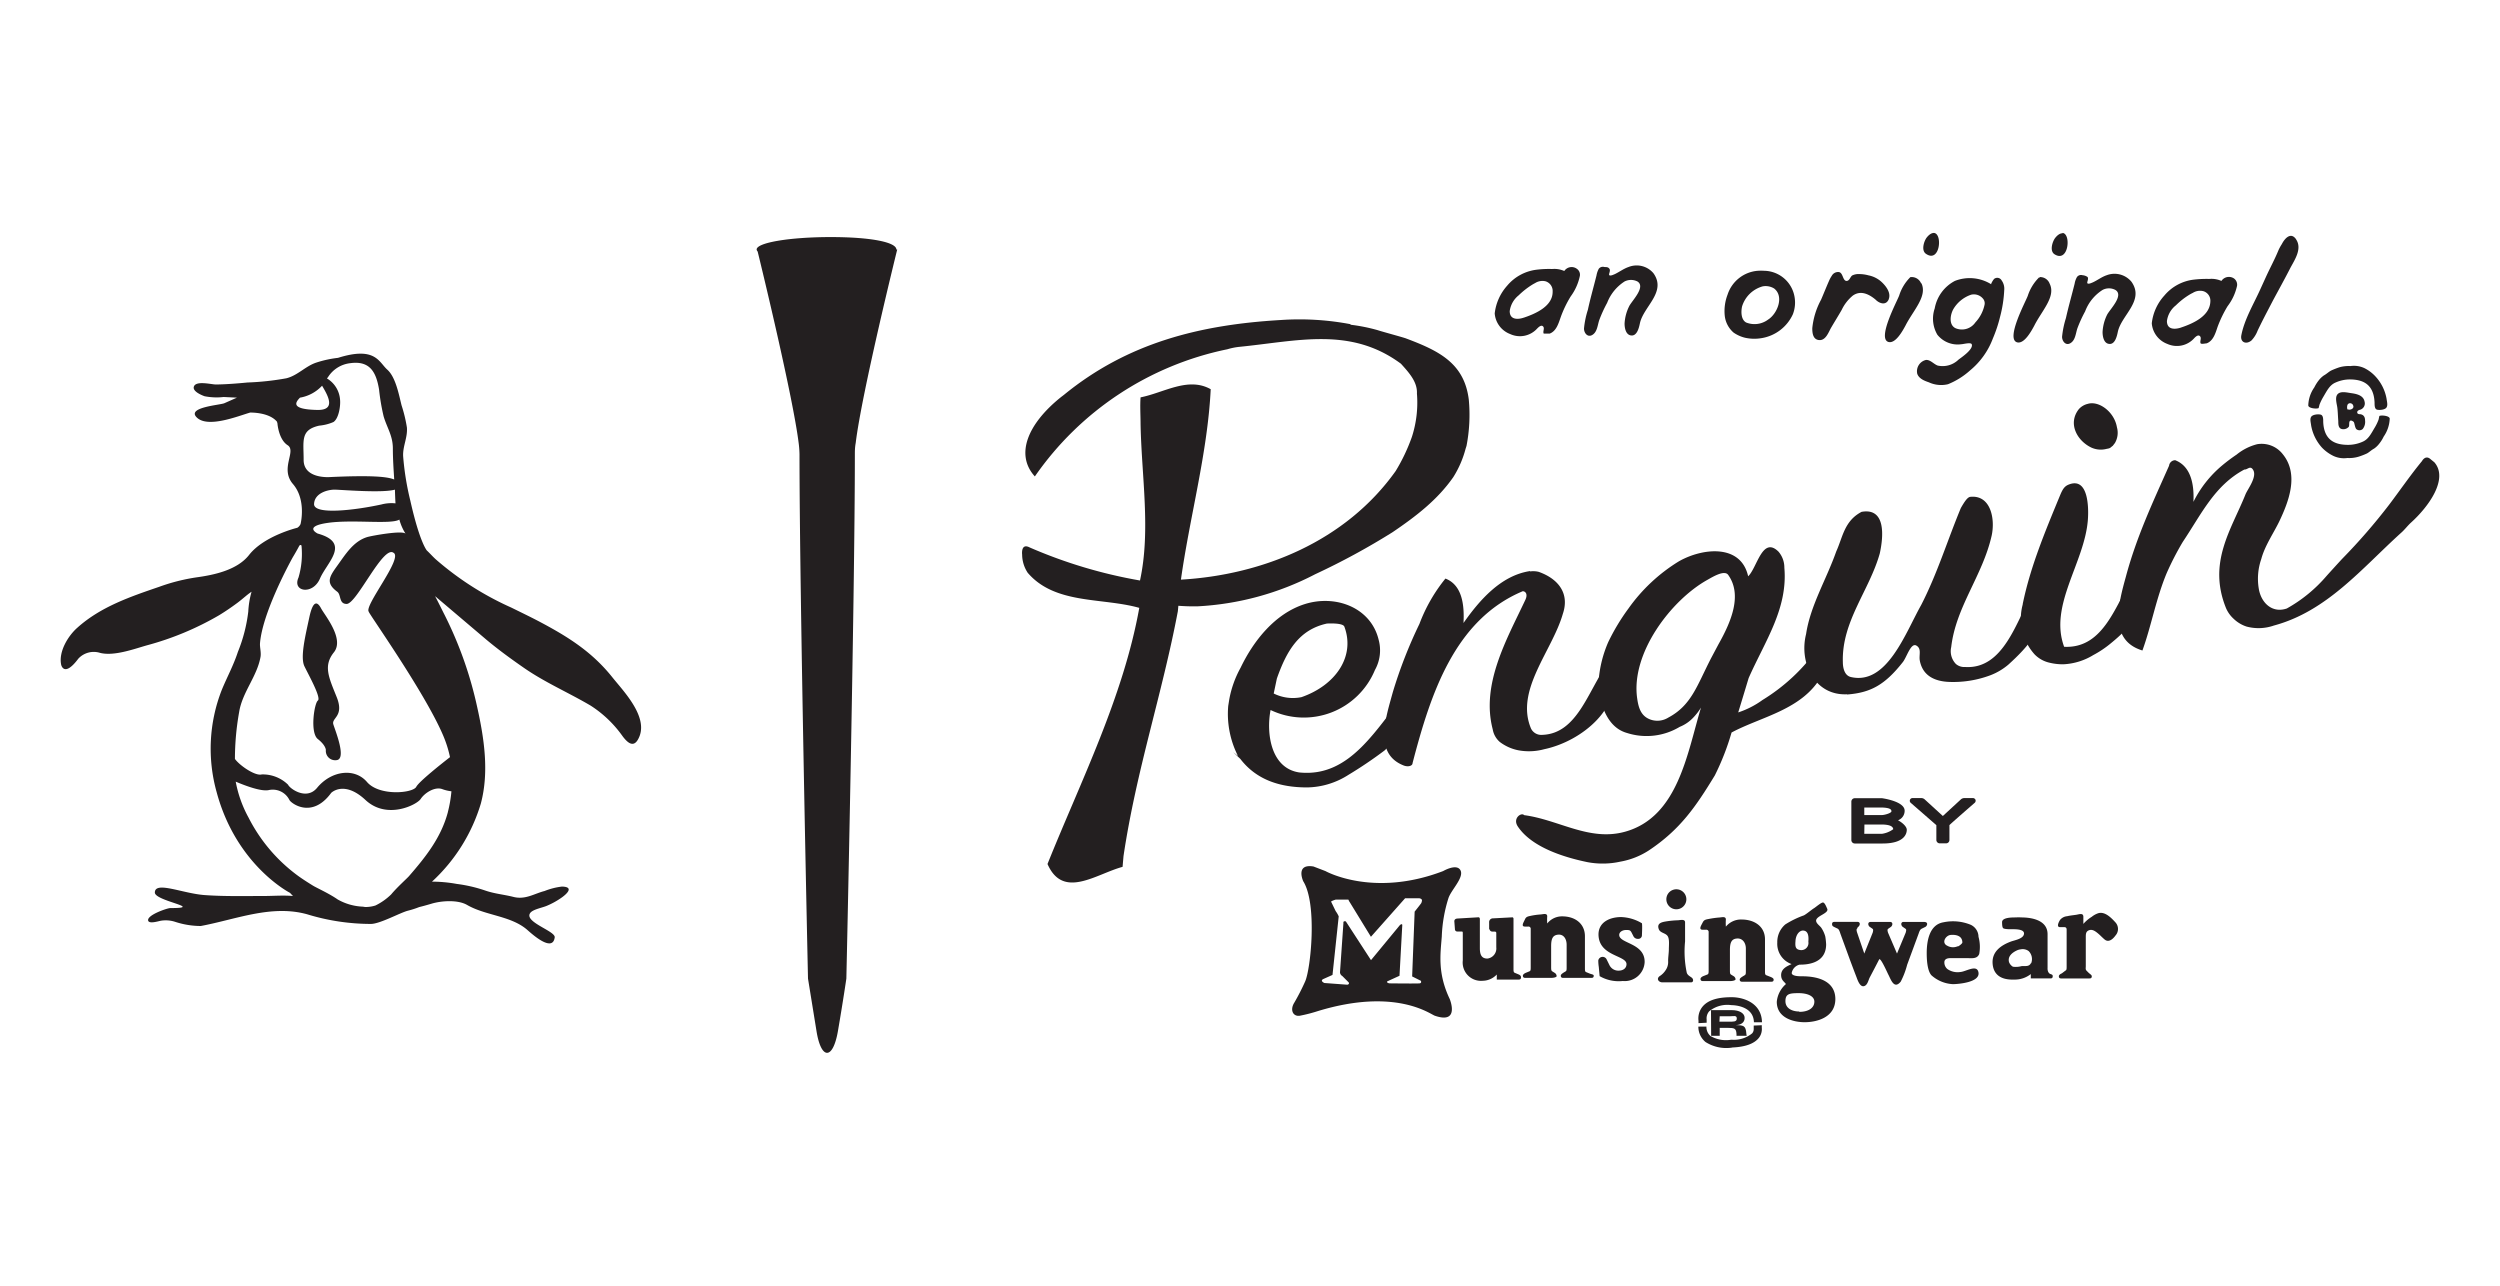 <svg id="Layer_1" xmlns="http://www.w3.org/2000/svg" width="350" height="180" viewBox="0 0 350 180">
  <title>Penguin</title>
  <g>
    <path d="M125.49,34.93c0-1-3.46-1.74-9.19-1.74s-10.37.78-10.37,1.74a.47.47,0,0,0,.14.28h0c.6,2.43,4.94,20.35,5.74,26.8a14,14,0,0,1,.12,1.59c0,19.55,1.19,73.4,1.19,73.4l1.19,7.35c.65,4.06,2.3,4.06,3,0s1.18-7.35,1.18-7.35,1.19-53.1,1.19-73.4c0-.4,0-.94.12-1.59.84-7,5.81-27.08,5.81-27.08Z" fill="#231f20"/>
    <g>
      <g>
        <path d="M265.72,114.84a1.41,1.41,0,0,0,.93-1.34c0-1.17-2.42-1.64-3.16-1.75l-.33,0h-3.49a.48.48,0,0,0-.48.47v5.4a.48.48,0,0,0,.48.47h3.9c3.14,0,3.38-1.46,3.38-1.92S266.3,115.14,265.72,114.84Zm-4.7.59h2.35c1.1,0,1.66.23,1.68.66a3.49,3.49,0,0,1-1.56.64l-.2,0H261Zm2.46-1.32H261v-1.06h2.21c1.59,0,1.59.37,1.59.54s-.53.4-1.12.5Z" fill="#231f20"/>
        <path d="M276.44,112.41a.4.4,0,0,0,.13-.44.4.4,0,0,0-.39-.24H275a.76.76,0,0,0-.46.17L272,114.24l-2.55-2.33a.72.72,0,0,0-.46-.18h-1.21a.38.38,0,0,0-.26.68l3.57,3.11h0v2.08a.48.48,0,0,0,.48.47h.87a.47.47,0,0,0,.48-.47v-2.08h0C273,115.4,276.44,112.41,276.44,112.41Z" fill="#231f20"/>
      </g>
      <g>
        <path d="M240.76,142.28h1.39c.55,0,1-.18,1,.31s-.48.44-1.09.44h-1.34Zm-1.2,2.73h1.2V143.9h1.09c1,0,1.22.08,1.26.88,0,.24,0,.12,0,.23h1.44c-.07-.16,0,.05-.06-.29-.08-1.19-.43-1.17-1.51-1.21h0c.71,0,1.27-.33,1.27-1s-.76-1.09-1.78-1.09h-2.93Z" fill="#231f20"/>
        <g>
          <path d="M237.79,143.24l1.14-.06,0-.36v-.08a1.52,1.52,0,0,1,.35-1.15,4,4,0,0,1,3.11-.87c.14,0,3.1,0,3.16,2.4l1.13,0c-.06-2.85-2.84-3.54-4.3-3.51-1.88,0-3.23.39-4,1.29a2.61,2.61,0,0,0-.59,2Z" fill="#231f20"/>
          <path d="M246.65,143.86l0-.33-1.13.05,0,.36v.1a.9.9,0,0,1-.22.63,4,4,0,0,1-2.86.89h-.07a4.29,4.29,0,0,1-2.9-.52,1.65,1.65,0,0,1-.57-1.32l-1.13,0a2.77,2.77,0,0,0,1,2.16,5.43,5.43,0,0,0,3.81.77h-.07c1.84-.08,3.09-.53,3.74-1.36A2,2,0,0,0,246.65,143.86Z" fill="#231f20"/>
        </g>
      </g>
      <g>
        <path d="M201.85,131.11a20.13,20.13,0,0,1,.92-5.33c.36-1.17,2.22-2.91,1.7-3.93s-2.43.1-2.43.1c-9.82,3.76-16.48,0-16.48,0s-1.67-.64-1.67-.64c-2.58-.43-1.44,2.06-1.44,2.06,2,3.18,1.05,12.34.26,14.06a31.26,31.26,0,0,1-1.5,2.93c-.67,1.06-.16,2,.78,1.84a21.37,21.37,0,0,0,2.55-.66c10.84-3.29,15.67.43,16.33.66,3.57,1.23,2.09-2.34,2.09-2.34C201.22,136.2,201.67,133.51,201.85,131.11ZM199,126.4c-.08.14-.95,1.23-.95,1.23l-.35,9.07,1.22.61s.16.31-.16.36-4.28,0-4.28,0-.58-.16-.13-.34l1.58-.72.39-7.11s0-.24-.32,0l-4.06,4.92L188.42,129s-.39-.13-.34.21l-.48,6.91a.63.63,0,0,0,.32.52l.9.9s.16.24-.19.32l-3.22-.24s-.66-.29-.16-.55l1.3-.58.87-8.2a4.07,4.07,0,0,0-.43-.74l-.61-1.26s-.23-.09.64-.35c0,0,1.11,0,1.75,0,0,0,.13.3.16.31l3,4.9,4.78-5.39s1.57,0,2,0C199.3,125.87,199,126.27,199,126.4Z" fill="#231f20"/>
        <path d="M212.56,136.4l-.48-.2c-.19-.07-.19-.25-.19-.61v-6.92a.24.24,0,0,0-.11-.24v0h-.11l-2.64.14a.53.53,0,0,0-.55.59v.94h.06a.38.38,0,0,0,.36.32h.32c.15,0,.26.05.26.2v2a1.43,1.43,0,0,1-1.24,1.58c-.76,0-1.06-.45-1.06-1.45v-4.05c0-.18-.07-.28-.2-.28l-2.85.17c-.61,0-.52.44-.52.44l.08,1.06a.32.32,0,0,0,.36.32h.52c.15,0,.22,0,.22.2v3.86a2.56,2.56,0,0,0,2.76,2.84,2.76,2.76,0,0,0,2-.88v.71h3.08c.24,0,.31-.12.31-.31S212.85,136.52,212.56,136.4Z" fill="#231f20"/>
        <path d="M222.56,136.3l-.49-.2c-.18-.06-.18-.25-.18-.6v-4.42c0-1.76-1.36-2.79-3.19-2.79a2.64,2.64,0,0,0-2.09,1,7.71,7.71,0,0,1,0-1c0-.48-.54-.3-.88-.27a10.11,10.11,0,0,0-1.45.2c-.41.09-.63.13-.79.5s-.6,1,0,1h.47a.31.31,0,0,1,.34.35v5.32c0,.35,0,.54-.19.6l-.49.2c-.25.11-.42.26-.42.41s.07.3.3.3h3.71c.24,0,.72-.07.72-.25a.57.57,0,0,0-.29-.46l-.32-.2c-.14-.08-.16-.25-.16-.6v-2.92c0-1.08.24-1.56,1-1.62s1.17.61,1.17,1.42v3.12c0,.35,0,.52-.14.6l-.33.2c-.2.14-.35.26-.35.41s.07.3.3.3h4c.24,0,.31-.11.31-.3S222.82,136.41,222.56,136.3Z" fill="#231f20"/>
        <path d="M247.81,136.74l-.51-.2c-.2-.07-.2-.25-.2-.61v-4.42c0-1.75-1.4-2.78-3.31-2.78a2.75,2.75,0,0,0-2.17,1,7.71,7.71,0,0,1,0-1c0-.48-.56-.3-.91-.28a12.75,12.75,0,0,0-1.51.21c-.43.08-.65.13-.83.5s-.62,1,0,1h.49a.32.32,0,0,1,.35.36v5.31c0,.36,0,.54-.2.61l-.51.2c-.26.1-.43.26-.43.41s.07.3.31.3h3.86c.24,0,.74-.07.74-.26a.58.58,0,0,0-.31-.45l-.33-.2c-.14-.09-.15-.25-.15-.61V133c0-1.07.24-1.56,1-1.61s1.23.6,1.23,1.41v3.12c0,.36,0,.52-.16.61l-.33.2c-.21.14-.37.26-.37.41s.07.3.32.3h4.12c.24,0,.31-.12.31-.3S248.07,136.84,247.81,136.74Z" fill="#231f20"/>
        <path d="M226.69,130.89c0-.44.5-.69.95-.69s.6,0,.79.38l.24.47a.67.67,0,0,0,.66.39.5.5,0,0,0,.54-.5c0-.12.07-1.34,0-1.68a6,6,0,0,0-2.92-.87c-1.5,0-3.14.66-3.16,2.41,0,3.09,3.92,2.92,3.92,4.18,0,.58-.48.91-1.1.91a1.38,1.38,0,0,1-1.31-.82l-.37-.75a.62.62,0,0,0-1.17.14,6.08,6.08,0,0,0,.07.91l.12,1.29a5.33,5.33,0,0,0,3.24.68,2.79,2.79,0,0,0,3.06-2.64C230.29,132,226.69,132.12,226.69,130.89Z" fill="#231f20"/>
        <path d="M234.68,127.3a1.4,1.4,0,1,0-1.39-1.4A1.4,1.4,0,0,0,234.68,127.3Z" fill="#231f20"/>
        <path d="M236.15,136.19a14.34,14.34,0,0,1-.24-4.39v-2.67c0-.5-.66-.31-1-.29a12.51,12.51,0,0,0-1.73.17c-.67.11-1.23.31-.95,1.07.19.53.89.52,1.21.93s.2,1.33.2,1.87-.11,1.16-.1,1.69a2,2,0,0,1-.36,1.27,2.71,2.71,0,0,1-.83.82c-.5.37-.14.87.39.87h4c.33,0,.36-.34.2-.56S236.29,136.62,236.15,136.19Z" fill="#231f20"/>
        <path d="M252.3,136.68c-.38,0-1.46,0-1.46-.47a1.47,1.47,0,0,1,1.1-1.16c.73,0,3.69,0,3.72-2.81a8.73,8.73,0,0,0-.12-1.13,4.22,4.22,0,0,0-.56-1.22c-.2-.27-.6-.54-.7-.85-.28-.8,1.88-1.13,1.52-1.84-.1-.21-.32-.82-.57-.85s-1.06.68-1.27.8c-.36.22-1,.78-1.41,1a12.87,12.87,0,0,0-2.61,1.27,3.23,3.23,0,0,0-1.12,2.55,3,3,0,0,0,2,3c-.44.24-1.59.58-1.45,1.73.06.58.49.79.66,1.07a3.74,3.74,0,0,0-1.28,2.48c0,2.32,2.44,2.86,3.89,2.86,1.66,0,4.31-.63,4.31-3.26C256.93,137.47,254.74,136.68,252.3,136.68Zm-.93-5c.08-.91.6-1.44,1.1-1.4s.8.44.7,1.56A1,1,0,0,1,252,133C251.37,132.91,251.3,132.51,251.37,131.73Zm.53,9.93c-1,0-1.94-.44-1.94-1.45s.54-1.12,1.86-1.12c1.16,0,2.19.38,2.19,1.2S253.25,141.66,251.9,141.66Z" fill="#231f20"/>
        <path d="M269.34,129.07h-2.83a.29.29,0,0,0-.33.3.53.53,0,0,0,.28.44l.3.21a.25.25,0,0,1,.11.18,1.92,1.92,0,0,1-.08.39l-1.21,2.91s-1.25-2.91-1.25-2.91a1.41,1.41,0,0,1-.08-.39.25.25,0,0,1,.11-.18l.3-.21a.54.54,0,0,0,.27-.44c0-.18-.1-.3-.33-.3h-2.7c-.23,0-.34.12-.34.3a.53.53,0,0,0,.28.44l.3.21a.24.24,0,0,1,.1.18,1.34,1.34,0,0,1-.07.39L261,133.5s-1-2.93-1-2.93a1.35,1.35,0,0,1-.08-.39A.23.23,0,0,1,260,130l.09-.2a.55.55,0,0,0,.28-.44c0-.18-.11-.3-.34-.3h-3.16c-.21,0-.38.05-.38.3s.08.31.34.44l.44.21c.13.07.24.23.38.69L259,134.4c.3.8.6,1.6.91,2.4.16.43.47,1.35,1,1.27s.66-.84.84-1.2c.45-.85.9-1.71,1.34-2.57.22-.21,1.1,1.8,1.27,2.13.36.68.8,2.14,1.74,1a11.13,11.13,0,0,0,.9-2.36l1.61-4.37c.15-.46.26-.6.44-.69l.43-.21a.51.51,0,0,0,.32-.44C269.8,129.12,269.55,129.07,269.34,129.07Z" fill="#231f20"/>
        <path d="M275.9,129.47a6.51,6.51,0,0,0-3.81-.35c-2,.33-2.35,2.67-2.35,4.32,0,.86.07,2.45.66,3.1a4.85,4.85,0,0,0,3,1.24c.7,0,4-.24,3.56-1.75-.28-1-1.75,0-2.51.05a2.51,2.51,0,0,1-1.81-.41,1.19,1.19,0,0,1-.41-1.12c.16-.47.78-.41,1.17-.41.73,0,1.29,0,2,0,.54,0,1.12.09,1.48-.26a1,1,0,0,0,.21-.32,5.33,5.33,0,0,0-.1-2.41A1.88,1.88,0,0,0,275.9,129.47Zm-1.81,3a1.61,1.61,0,0,1-1.46-.06c-.88-.4-.24-1.46.47-1.52.89-.07,1.63.2,1.63,1.06C274.73,132.1,274.22,132.49,274.09,132.5Z" fill="#231f20"/>
        <path d="M296.14,129.11c-.57-.62-1.43-1.51-2.35-1.27a2.87,2.87,0,0,0-.94.51,5.13,5.13,0,0,0-1.18,1s0-1,0-1c0-.59-.61-.34-1-.28s-.86.1-1.27.2a1.43,1.43,0,0,0-1,.53c-.14.22-.56,1,0,1H289c.22,0,.33.11.33.35v5.14c0,.35,0,.54-.18.6l-.49.38c-.25.1-.42.25-.42.41s.07.3.3.3h4c.24,0,.31-.12.31-.3s-.21-.28-.44-.49l-.28-.28c-.19-.21-.12-.32-.12-.67v-4c0-.46,0-.83.44-1s.83.08,1.21.39.65.62,1,.91c.56.45,1.14-.06,1.51-.57A1.37,1.37,0,0,0,296.14,129.11Z" fill="#231f20"/>
        <path d="M287,136.34s-.38-.17-.34-.85v-4.7c0-2.06-2.42-2.35-3.67-2.35a5.44,5.44,0,0,0-.76,0c-.59,0-1.87,0-1.94.62,0,.21,0,.72.14.87s.76.16,1,.16h0c.55,0,2-.07,1.93.64s-1.31.89-1.84,1.09c-1.39.52-2.63,1.4-2.56,3,.07,1.48,1,2.39,3,2.32a3.58,3.58,0,0,0,2.35-.77v.61h2.76c.24,0,.31-.12.31-.31S287.32,136.45,287,136.34Zm-2.67-1.5c-.28.56-.84.36-1.32.42a3,3,0,0,1-1.2.08,1.25,1.25,0,0,1-.55-.66c-.2-.78.44-1.31,1.08-1.61a1.6,1.6,0,0,1,.55-.16,1.41,1.41,0,0,1,1.12.24A1.58,1.58,0,0,1,284.37,134.84Z" fill="#231f20"/>
      </g>
    </g>
    <g>
      <g>
        <path d="M189.06,45.46a24.78,24.78,0,0,1,3.84.77c.38.14,3.56,1,3.94,1.15,4.61,1.73,8.16,3.46,8.79,8.56a22.79,22.79,0,0,1-.32,6.49l-.12.37a14.21,14.21,0,0,1-1.73,4c-2.19,3.14-5.15,5.44-8.52,7.72a99.29,99.29,0,0,1-10.81,5.87,40.11,40.11,0,0,1-16.53,4.5c-1.12,0-1.41,0-2.63-.08l-.07.76c-2.21,11.69-5.8,22.17-7.61,34.29l-.13,1.5c-3.72,1-8.32,4.6-10.51-.4,4.64-11.56,10.6-23.35,12.85-35.86-5.22-1.47-11.78-.44-15.62-4.91a4.66,4.66,0,0,1-.78-2.54s-.22-1.68,1.07-1a67.72,67.72,0,0,0,15.43,4.62c1.52-7,.22-14.54.08-21.88,0-1.22-.09-2.54,0-3.76,3.29-.65,6.65-2.92,9.82-1.14-.44,8.93-2.92,17.77-4.17,26.66,11.43-.66,23.06-5.37,30.06-15.2a25.47,25.47,0,0,0,2.27-4.77,15.59,15.59,0,0,0,.71-6.08c.08-1.62-1.08-2.9-2.24-4.18-7.07-5.23-14.46-3.17-22.64-2.36a9.17,9.17,0,0,0-1.67.34,43.4,43.4,0,0,0-26.94,17.8c-2.74-3-1.11-7.29,3.69-11.13l.38-.29c8.91-7.28,19-9.82,30.39-10.48a38.28,38.28,0,0,1,9.75.59" fill="#231f20"/>
        <path d="M178.76,95c1.37-3.89,3.1-6.84,7-7.7,0,0,2.23-.15,2.45.43,1.56,4.17-1.23,8.21-6,9.87a6,6,0,0,1-3.89-.51Zm-6.12,10.3,1,.94c2.3,3,5.66,4,9.35,4a11,11,0,0,0,5.79-1.76,58.52,58.52,0,0,0,5.05-3.41,17.89,17.89,0,0,0,3.47-4.3,6.87,6.87,0,0,0,.54-2.82c0-.41-.75-1.27-.75-1.27-4.32,5.08-7.93,12.23-15.21,11.46-4-.61-4.62-5.52-4-8.74h0a10.77,10.77,0,0,0,14.61-5.6,5.62,5.62,0,0,0,.52-4.23c-1.08-4.51-6-6.36-10.33-5-4.18,1.32-7.19,5.14-9,8.92a14.51,14.51,0,0,0-1.58,4.41l-.15.94a13,13,0,0,0,1.37,7Zm-2.52,1" fill="#231f20"/>
        <path d="M214.21,80a3.19,3.19,0,0,1,1.21.06c2.81,1,4.33,3.07,3.38,5.87-1.49,5.21-6.72,10.7-4.46,16.06a1.59,1.59,0,0,0,1.58.89c4.9-.16,6.41-6.19,9-9.73l.81,0c1.75,5.79-4.31,10.65-9.54,11.74a8.11,8.11,0,0,1-3.62.15,6.33,6.33,0,0,1-2.59-1.16,3,3,0,0,1-1-1.78c-1.66-6.35,2-12.65,4.56-18.1.38-.79.06-1.21-.35-1.23-9.55,4-12.92,14.41-15.43,24.06,0,.4-.62.58-1.24.34-4.23-1.65-2.52-6.63-1.53-10.25a64.55,64.55,0,0,1,3.73-9.57A22.78,22.78,0,0,1,202.36,81c2.39.92,2.66,3.79,2.53,6.22,2.2-3.14,5.22-6.66,9.32-7.27Z" fill="#231f20"/>
        <path d="M239.55,92.15c-2,3.89-2.75,6.59-6,8.32a2.88,2.88,0,0,1-2.45.28c-1.34-.46-1.7-1.61-1.89-2.94C228.27,91.43,234,84,239,81.2c.8-.45,2.43-1.45,2.95-.71,2,2.81.42,6.55-1.37,9.72ZM255,94.61A6.13,6.13,0,0,0,256,91c0-.4-.77-.85-1.62-.08A26.28,26.28,0,0,1,246.75,98a12.39,12.39,0,0,1-3.4,1.74q.74-2.42,1.46-4.81c2.29-5.18,5.5-9.71,5-15.44a3.42,3.42,0,0,0-.82-2.26c-2.27-2.24-3,2.29-4.25,3.45-1-4.53-6.32-4-9.67-2.11A24,24,0,0,0,228,85.17a29.44,29.44,0,0,0-2.84,4.71,16.55,16.55,0,0,0-1.34,5.3,8.71,8.71,0,0,0,.5,3.61c.65,1.92,1.72,3.34,3.47,3.83a9,9,0,0,0,7.37-.86,5.32,5.32,0,0,0,1.92-1.32,8.21,8.21,0,0,0,1.06-1.38c-1.94,6.42-3.2,15.31-10.63,17.38-5,1.39-9.28-1.68-14.13-2.32-.38-.43-1.65.43-.89,1.58,1.94,2.92,6.46,4.32,9.75,5a11.45,11.45,0,0,0,4.61-.07,10.72,10.72,0,0,0,4-1.58c4.41-2.94,6.58-6.15,9.23-10.5a35.39,35.39,0,0,0,2.34-6c4.18-2.24,9.92-3.17,12.61-7.93Z" fill="#231f20"/>
        <path d="M258.54,97.2c-4.49.19-6.7-4.4-5.69-8.42.6-4,2.82-7.6,4.23-11.59.91-2,1.12-4.26,3.54-5.53,3.41-.61,3.08,3.41,2.55,5.82C261.7,82.7,257.82,87,258,92.7c0,.81.23,1.87,1.11,2.08,5.05,1.19,7.63-6.13,9.86-10.09,2.25-4.37,3.72-9.18,5.55-13.57.45-.78.9-1.51,1.31-1.56,2.87-.31,3.52,3.08,3,5.44-1.27,5.61-5,9.93-5.66,15.59a2.57,2.57,0,0,0,.65,2.36,1.78,1.78,0,0,0,1.29.43c5.39.34,7.19-6.4,9.42-10.36a1.4,1.4,0,0,1,.79.44c1.85,3.76-1.58,7.25-4.13,9.57a8.63,8.63,0,0,1-2.52,1.5,14.81,14.81,0,0,1-5.75.94c-2.06-.07-3.75-.86-4.15-3-.14-.79.29-1.65-.48-2.09s-1.33,1.59-1.89,2.31c-2.53,3.22-4.54,4.29-7.8,4.54Z" fill="#231f20"/>
        <path d="M295.79,62.41c-.39.29-.31.34-.86.43a3.18,3.18,0,0,1-2.12-.17c-2-.94-3.36-3.36-1.78-5.38a2.41,2.41,0,0,1,1.26-.75c1.56-.47,3.72,1.12,4.08,3.28a2.83,2.83,0,0,1-.28,2.2ZM283.18,84.57c1.07-5.22,3.11-10.09,5.22-15.2.41-1,.69-1.34,1.3-1.56,2.7-1,2.73,3.34,2.6,5-.47,6-5.47,11.94-3.32,17.74,5.69.28,7.23-6.15,9.87-10.09.42-.39,1.19.47,1.17.87.63,3.69-1.59,6.37-4.5,8.73a14.28,14.28,0,0,1-2.46,1.65A8.8,8.8,0,0,1,288.88,93a7.76,7.76,0,0,1-1.94-.22,4.19,4.19,0,0,1-2.08-1.15,7.5,7.5,0,0,1-1.68-7Z" fill="#231f20"/>
        <path d="M340.81,64.72c2,2.3-.75,6.18-3.32,8.49-.42.39-.89,1-1.32,1.37-5.53,5-10.39,11-17.84,13a6.51,6.51,0,0,1-3.81.14,4.7,4.7,0,0,1-1.8-1.08,4.31,4.31,0,0,1-1.08-1.51c-2.59-6.41.76-11,2.73-15.92.29-.72,1.66-2.45,1.07-3.42-.41-.69-.8,0-1.22-.06-4.18,2.23-6,6.21-8.64,10.15a40.45,40.45,0,0,0-2.25,4.37c-1.49,3.58-2.13,7.33-3.39,10.82-4.8-1.46-3.32-6.68-2.33-10.29,1.5-5.62,3.76-10.4,6.06-15.58a.87.87,0,0,1,.86-.77c2.39.93,2.65,3.8,2.55,5.83a15.76,15.76,0,0,1,4-5.08,24.68,24.68,0,0,1,2.05-1.54A7.49,7.49,0,0,1,316,62.19h0a3.74,3.74,0,0,1,3.59,1.4c2.32,2.85.8,6.67-.46,9.34-.78,1.64-2.05,3.45-2.55,5.33a8.43,8.43,0,0,0-.36,4.1c.3,2,1.86,3.54,3.93,2.83a20.4,20.4,0,0,0,5.57-4.56c.51-.57,1.64-1.81,2.16-2.37a82.74,82.74,0,0,0,6.63-7.64c1.51-2,2.95-4.1,4.57-6.07,0,0,.47-.91,1.19-.27Z" fill="#231f20"/>
      </g>
      <path d="M330.43,57.36a.92.92,0,0,0,.61-1.13c-.17-1-1.41-1.12-2-1.21s-1.43-.29-1.82.22a.75.75,0,0,0-.07.12c-.22.46,0,1.19.07,1.67s.09,1.28.14,1.92c0,.43,0,.91.4,1.09a1,1,0,0,0,1.07-.29c.11-.23,0-.6.14-.79s.42,0,.54.1.15.71.36,1a.67.67,0,0,0,.91,0,1.6,1.6,0,0,0,.33-1.19c0-.53-.23-.81-.66-.88-.13,0-.42,0-.44-.25S330.3,57.38,330.43,57.36Zm-1.72,0c-.16-.09-.13-.47-.07-.66a.41.41,0,0,1,.21-.22.46.46,0,0,1,.61.34C329.6,57.22,329,57.46,328.71,57.31Z" fill="#231f20"/>
      <path d="M270.76,32.61c-.27,0-.61.14-1,.62s-.83,1.82-.13,2.3C271.59,36.89,272,32.73,270.76,32.61Zm24.18,5.92c-.69.23-1.27.69-1.94,1-.16.06-.57.27-.74.15s.2-.6,0-.9a1.44,1.44,0,0,0-.71-.25.7.7,0,0,0-.77.25,2.76,2.76,0,0,0-.33.93c-.4,1.61-.86,3.2-1.22,4.82a13,13,0,0,0-.54,2.62c0,.58.46,1.23,1.08.94.78-.37.82-1.39,1.06-2.11a18.43,18.43,0,0,1,1.09-2.39,6.1,6.1,0,0,1,2.44-3,1.92,1.92,0,0,1,1.79,0c1.25.76-.78,2.73-1.16,3.48a6.16,6.16,0,0,0-.63,2.42c0,.59.16,1.5.82,1.64.91.21,1.19-1.06,1.32-1.69.51-2.34,3.78-4.36,1.9-7A3.08,3.08,0,0,0,294.94,38.53ZM247,37.91a6.91,6.91,0,0,0-.91,0,4.84,4.84,0,0,0-4.23,3.34,6.42,6.42,0,0,0-.39,3,3.64,3.64,0,0,0,1.23,2.31,4.8,4.8,0,0,0,1.63.73,6,6,0,0,0,2.28.05A5.85,5.85,0,0,0,251,44a4.54,4.54,0,0,0,.24-2.42A4.39,4.39,0,0,0,247,37.91Zm.55,6.82a3.17,3.17,0,0,1-3.09.42c-.73-.4-.73-1.53-.57-2.25a4.19,4.19,0,0,1,2.89-2.81,2.28,2.28,0,0,1,1.6.3C249.82,41.52,248.81,43.93,247.55,44.73ZM228,37.38c-.68.23-1.27.68-1.93,1-.16.06-.57.27-.75.16s.21-.61,0-.91-.53-.22-.71-.25a.72.72,0,0,0-.78.25,3,3,0,0,0-.32.93c-.4,1.61-.86,3.2-1.21,4.82a12.32,12.32,0,0,0-.54,2.62c0,.59.46,1.22,1.07.94.78-.37.82-1.39,1.06-2.11A18.43,18.43,0,0,1,225,42.4a6.19,6.19,0,0,1,2.45-3,2,2,0,0,1,1.78,0c1.24.76-.78,2.72-1.15,3.48a6.17,6.17,0,0,0-.64,2.42c0,.58.15,1.5.83,1.65.9.2,1.19-1.07,1.32-1.7.5-2.34,3.77-4.37,1.89-7A3.07,3.07,0,0,0,228,37.38Zm-9,.56a3.49,3.49,0,0,0-1.71-.28,14.41,14.41,0,0,0-2.18.1A6.39,6.39,0,0,0,211,40a7,7,0,0,0-1.74,3.88,3.36,3.36,0,0,0,2.17,2.89A3.25,3.25,0,0,0,215.2,46c.19-.19.57-.57.83-.3s-.07.71.09,1c0,0,0,0,0,0s.68,0,.85,0c.93-.36,1.23-1.45,1.53-2.3a15.7,15.7,0,0,1,1.39-2.89,7.44,7.44,0,0,0,1.29-2.87,1,1,0,0,0-.41-1A1.23,1.23,0,0,0,219,37.94Zm-5.64,6.52c-.86.3-2,.33-2-.9a3.4,3.4,0,0,1,1.25-2.21,11.31,11.31,0,0,1,1.8-1.43c.16-.1.33-.2.51-.29a1.9,1.9,0,0,1,1.45-.25,1.41,1.41,0,0,1,1,1.44C217.4,42.86,215,43.91,213.37,44.46Zm51.07-2.6c.32-.85-.35-1.75-.93-2.31a3.79,3.79,0,0,0-1.91-1,5.08,5.08,0,0,0-1.29-.18,2,2,0,0,0-1,.2c-.28.21-.36.74-.77.76-.57,0-.48-1.14-1.08-1.24a1,1,0,0,0-1,.52,4.24,4.24,0,0,0-.39.72c-.38.86-.73,1.75-1.11,2.63a10.49,10.49,0,0,0-1.23,4c0,.64.08,1.51.87,1.64,1,.16,1.39-1.07,1.77-1.73.49-.84,1-1.65,1.48-2.49a5.85,5.85,0,0,1,1.56-2c1.1-.77,2.24-.21,3.16.55C263.12,42.51,264.07,42.82,264.44,41.86Zm4.52-2.2a1.42,1.42,0,0,0-1.36-.87c-.07,0-.16,0-.21.08a6.26,6.26,0,0,0-1.49,2.49c-.26.75-3.15,6.08-1.49,6.52,1,.25,2-1.62,2.37-2.3C267.85,43.45,269.86,41.48,269,39.66Zm19.8-7c-.27,0-.61.14-1,.62s-.84,1.82-.14,2.3C289.6,36.89,290,32.73,288.76,32.61Zm-3.16,6.18c-.07,0-.15,0-.2.08a6.4,6.4,0,0,0-1.5,2.49c-.26.75-3.15,6.08-1.48,6.52,1,.25,2-1.62,2.37-2.3,1.06-2.13,3.08-4.1,2.17-5.92A1.42,1.42,0,0,0,285.6,38.79Zm-6.48.31c-.05,0-.41.61-.34.65a5.69,5.69,0,0,0-5.09-.47,5.43,5.43,0,0,0-2.82,3.85,4.43,4.43,0,0,0,.37,3.68,3.63,3.63,0,0,0,3.37,1.33c.27,0,1.3-.3,1.44,0,.28.69-1.4,1.82-1.85,2.16a3.18,3.18,0,0,1-2.91.83c-.56-.2-1-.81-1.63-.79a1.63,1.63,0,0,0-1.24,1.92c.22.69,1,1,1.62,1.21a4.1,4.1,0,0,0,2.69.27,10.44,10.44,0,0,0,3.1-1.94A10.6,10.6,0,0,0,279,47.39a19,19,0,0,0,1-3,17.65,17.65,0,0,0,.59-3.75,2,2,0,0,0-.36-1.38A.7.7,0,0,0,279.12,39.1Zm-1.3,3.64a5.17,5.17,0,0,1-1.26,2.35,2.29,2.29,0,0,1-2.75.82c-1-.45-.78-1.9-.32-2.7a4.6,4.6,0,0,1,2.47-2,1.65,1.65,0,0,1,1.65.53A1,1,0,0,1,277.82,42.74ZM311,39.33a3.45,3.45,0,0,0-1.7-.28,16,16,0,0,0-2.19.1A6.35,6.35,0,0,0,303,41.39a6.88,6.88,0,0,0-1.75,3.87,3.36,3.36,0,0,0,2.18,2.89,3.25,3.25,0,0,0,3.75-.79c.18-.19.56-.57.82-.29s-.06.7.09,1l0,0c.13.14.68,0,.84,0,.94-.35,1.24-1.45,1.53-2.3a16.83,16.83,0,0,1,1.4-2.9A7.23,7.23,0,0,0,313.19,40a1.08,1.08,0,0,0-.41-1A1.26,1.26,0,0,0,311,39.33Zm-5.63,6.52c-.86.29-2,.34-2-.9a3.35,3.35,0,0,1,1.25-2.2,10.28,10.28,0,0,1,1.8-1.43A5.39,5.39,0,0,1,307,41a1.9,1.9,0,0,1,1.45-.24,1.39,1.39,0,0,1,1,1.44C309.39,44.26,307,45.3,305.36,45.85Zm16.09-12.34c-.74-1.09-1.6-.13-2,.66A6.37,6.37,0,0,0,319,35c-.5,1.23-1.14,2.41-1.7,3.62l-.87,1.91c-.93,2.06-2.2,4.16-2.64,6.39-.2,1,.67,1.37,1.42.74a4.12,4.12,0,0,0,.86-1.38c.27-.56.55-1.13.83-1.68.44-.86.89-1.71,1.33-2.56.81-1.51,1.64-3,2.43-4.55C321.27,36.35,322.33,34.81,321.45,33.51Z" fill="#231f20"/>
    </g>
    <path d="M324.73,56.65a7.47,7.47,0,0,1,.54-1.1c.52-.87.88-1.65,1.72-2a4.93,4.93,0,0,1,1.95-.43c1.74,0,3.39.56,3.5,3.24,0,.41,0,.92.38,1s1.11,0,1.3-.33.06-.76,0-1.2a6.18,6.18,0,0,0-1.53-3.1A5.34,5.34,0,0,0,331,51.53a3.44,3.44,0,0,0-1.94-.28,4.71,4.71,0,0,0-1.54.17,11,11,0,0,0-1.19.47c-.34.19-.6.46-1,.68a3.38,3.38,0,0,0-.7.67,5.83,5.83,0,0,0-.63,1,4.62,4.62,0,0,0-.84,2.51c0,.42,1.18.53,1.45.38Z" fill="#231f20"/>
    <path d="M333,58.75a6.55,6.55,0,0,1-.53,1.1c-.52.87-.88,1.65-1.72,2a5,5,0,0,1-2,.43c-1.75,0-3.4-.56-3.5-3.24,0-.41,0-.92-.39-1s-1.1,0-1.3.32-.05.77,0,1.21a6.25,6.25,0,0,0,1.52,3.1,5.6,5.6,0,0,0,1.62,1.17,3.46,3.46,0,0,0,1.94.28,4.52,4.52,0,0,0,1.55-.18,9.48,9.48,0,0,0,1.19-.46c.34-.19.59-.46,1-.68a3.15,3.15,0,0,0,.7-.67,4.79,4.79,0,0,0,.63-1,4.71,4.71,0,0,0,.85-2.51c0-.42-1.18-.53-1.45-.38Z" fill="#231f20"/>
    <path d="M85.72,94.81c-2.83-3.54-6.14-5.63-10.14-7.75-1.32-.7-2.67-1.34-4-2A42.26,42.26,0,0,1,61,78.3c-.43-.39-.82-.84-1.24-1.23,0,0-1-1.12-2.32-7a38.46,38.46,0,0,1-1-6.2c-.07-1.38.63-2.59.53-4a20,20,0,0,0-.75-3.12c-.37-1.47-.82-3.95-2-5s-1.65-3.3-6.9-1.65a15.28,15.28,0,0,0-3,.65c-1.54.49-2.64,1.82-4.23,2.21a37.87,37.87,0,0,1-5.44.59c-1.47.14-2.94.26-4.41.28-.66,0-2.88-.6-3.11.34-.15.64,1.09,1.15,1.5,1.3a8.62,8.62,0,0,0,2.68.11l1.86.09-1.76.78c-.59.26-5.12.55-3.95,1.9,1.48,1.71,5.94-.13,7.56-.59,0,0,2.62-.08,3.75,1.27l.07.23s.15,2.25,1.43,3.07-1.13,3.27.75,5.44c1.62,1.89,1.28,4.64,1.06,5.59a1.15,1.15,0,0,1-.46.53S37,75,34.89,77.67c-1.65,2.13-4.89,2.82-7.38,3.16a26.71,26.71,0,0,0-5.21,1.32c-4.06,1.39-8.19,2.79-11.46,5.72C9.55,89,8.19,91.2,8.56,93.05c0,0,.38,1.87,2.4-.83A2.94,2.94,0,0,1,14,91.4c1.94.5,4.73-.53,6.55-1.05a41.27,41.27,0,0,0,10.13-4.22c.87-.53,1.72-1.11,2.54-1.72s1.31-1.11,2-1.57a12.33,12.33,0,0,0-.46,2.78,21.84,21.84,0,0,1-1.46,5.66c-.62,1.9-1.51,3.5-2.26,5.33a22.56,22.56,0,0,0-.71,14.29C33.09,121.18,40.6,125,40.6,125s.17.19.42.44c-1.37-.12-2.79,0-4.08,0-2.79,0-5.52.07-8.31-.13-3.08-.23-6.95-2-6.95-.35,0,1.19,7.05,2.17,2.17,2.17-.43,0-3.37,1-3.1,1.78.16.45,1.39.07,1.73,0a4.25,4.25,0,0,1,2.05.15,11.61,11.61,0,0,0,3.58.58C33,128.73,38,126.61,43,128a30.49,30.49,0,0,0,8.92,1.35c1.25,0,4-1.52,5.14-1.84a12.69,12.69,0,0,0,1.63-.52c.46-.11,1-.26,1.68-.46,1.36-.42,3.67-.6,5,.15,2.57,1.5,6.06,1.51,8.35,3.42.36.29,3.64,3.45,3.94,1.13.11-.9-4.43-2.17-3.4-3.45.42-.5,1.75-.71,2.37-1a10.89,10.89,0,0,0,1.83-1c.86-.57,2-1.62.21-1.66a9.75,9.75,0,0,0-2.43.62c-1.45.37-2.68,1.25-4.35.83-1.34-.34-2.67-.44-4-.91a20.14,20.14,0,0,0-3.94-.91,19.55,19.55,0,0,0-3.47-.32,24.37,24.37,0,0,0,6.84-10.94c1.17-4.4.47-9.07-.5-13.44a54.34,54.34,0,0,0-4.56-12.93c-.21-.4-.71-1.44-1.35-2.66l7.19,6.1c1.65,1.38,3.39,2.65,5.15,3.87,3,2.1,6.29,3.5,9.43,5.35a16.13,16.13,0,0,1,4.49,4.3c.56.74,1.42,1.66,2.11.51C91.07,100.61,87.33,96.83,85.72,94.81ZM55.37,70.47a5.48,5.48,0,0,0-1.95.15c-3.75.82-9.53,1.5-9.45-.07s2-2,2.85-2,6.65.51,8.47,0C55.31,69.22,55.33,69.84,55.37,70.47ZM45.92,52.8A4.25,4.25,0,0,1,49,50.85c2.85-.41,3.68,1.34,4.07,3.69a29.52,29.52,0,0,0,.64,3.76C54.19,59.91,55,61,55,62.78c0,1.45.1,2.9.19,4.35-1-.42-3.34-.6-9-.34,0,0-3.68.3-3.68-2.4s-.48-4.2,2.18-4.8a6.45,6.45,0,0,0,2-.51c.74-.5,1-2.25.92-3.1a3.78,3.78,0,0,0-1.84-3ZM42,55.67A5.46,5.46,0,0,0,45.09,54c.88,1.48,2,3.48-.75,3.39C40.67,57.3,41.34,56.34,42,55.67Zm20.71,58c-.94,3.56-3.07,6.25-5.46,9-.29.33-1.65,1.54-2.49,2.55a8.4,8.4,0,0,1-2.2,1.55,4.56,4.56,0,0,1-1.46.21,3.25,3.25,0,0,0-.52-.06,7.73,7.73,0,0,1-3.31-1h0c-1.22-.85-2.92-1.6-3.47-1.94s-1.36-.85-2-1.31a23,23,0,0,1-7-8.2A16.78,16.78,0,0,1,33,109.43c1.46.62,3.61,1.41,4.64,1.18A2.6,2.6,0,0,1,40.52,112c.22.45,3.15,2.7,5.85-1,0,0,1.8-1.8,4.8,1s7.2.67,7.73-.15,2-1.8,3.08-1.35a5.4,5.4,0,0,0,1.22.28A17.71,17.71,0,0,1,62.7,113.69ZM62,102.87a16.17,16.17,0,0,1,1,3.13c-1.2.93-4.35,3.43-4.72,4.15-.45.9-5.17,1.35-6.9-.67s-5-1.61-7,.83c-1.5,1.79-3.83.07-4.05-.45a5.06,5.06,0,0,0-3.68-1.44c-.89.26-3.08-1.22-3.76-2.17a37.56,37.56,0,0,1,.59-6.56c.44-2.79,2.53-5,3-7.77.09-.64-.12-1.28-.08-1.87.33-4.06,3.8-10.6,4.57-12,.31-.51.64-1.09.94-1.66h0s.18-.21.3,0c0,0,0,0,0,0a11.74,11.74,0,0,1-.42,4.47c-.91,2,2,2.47,3,.15s4.38-5-.31-6.31c0,0-2.1-1,1.43-1.5s8.86.26,10-.46a7.24,7.24,0,0,0,.88,2c-.35-.55-4.76.27-5.35.44-2,.6-3.1,2.48-4.3,4.13-1.06,1.48-1.55,2.32.07,3.53.58.43.21,1.71,1.32,1.71,1.41,0,5.1-8.25,6.56-7.16,1.39.71-4.16,7.44-3.46,8.25C51.46,85.66,59.37,96.76,62,102.87ZM47.12,97.55c-1.12-2.78-1.87-4.35-.37-6.23s-1.28-5.17-1.8-6.15S43.82,84,43.3,86.45,42,92,42.62,93.28,45,97.7,44.5,98.08s-1.13,4.5,0,5.39S45.62,105,45.62,105a1.31,1.31,0,0,0,1.5,1.42c1.43-.15-.15-4.05-.45-5S48.25,100.32,47.12,97.55Z" fill="#231f20"/>
  </g>
</svg>
